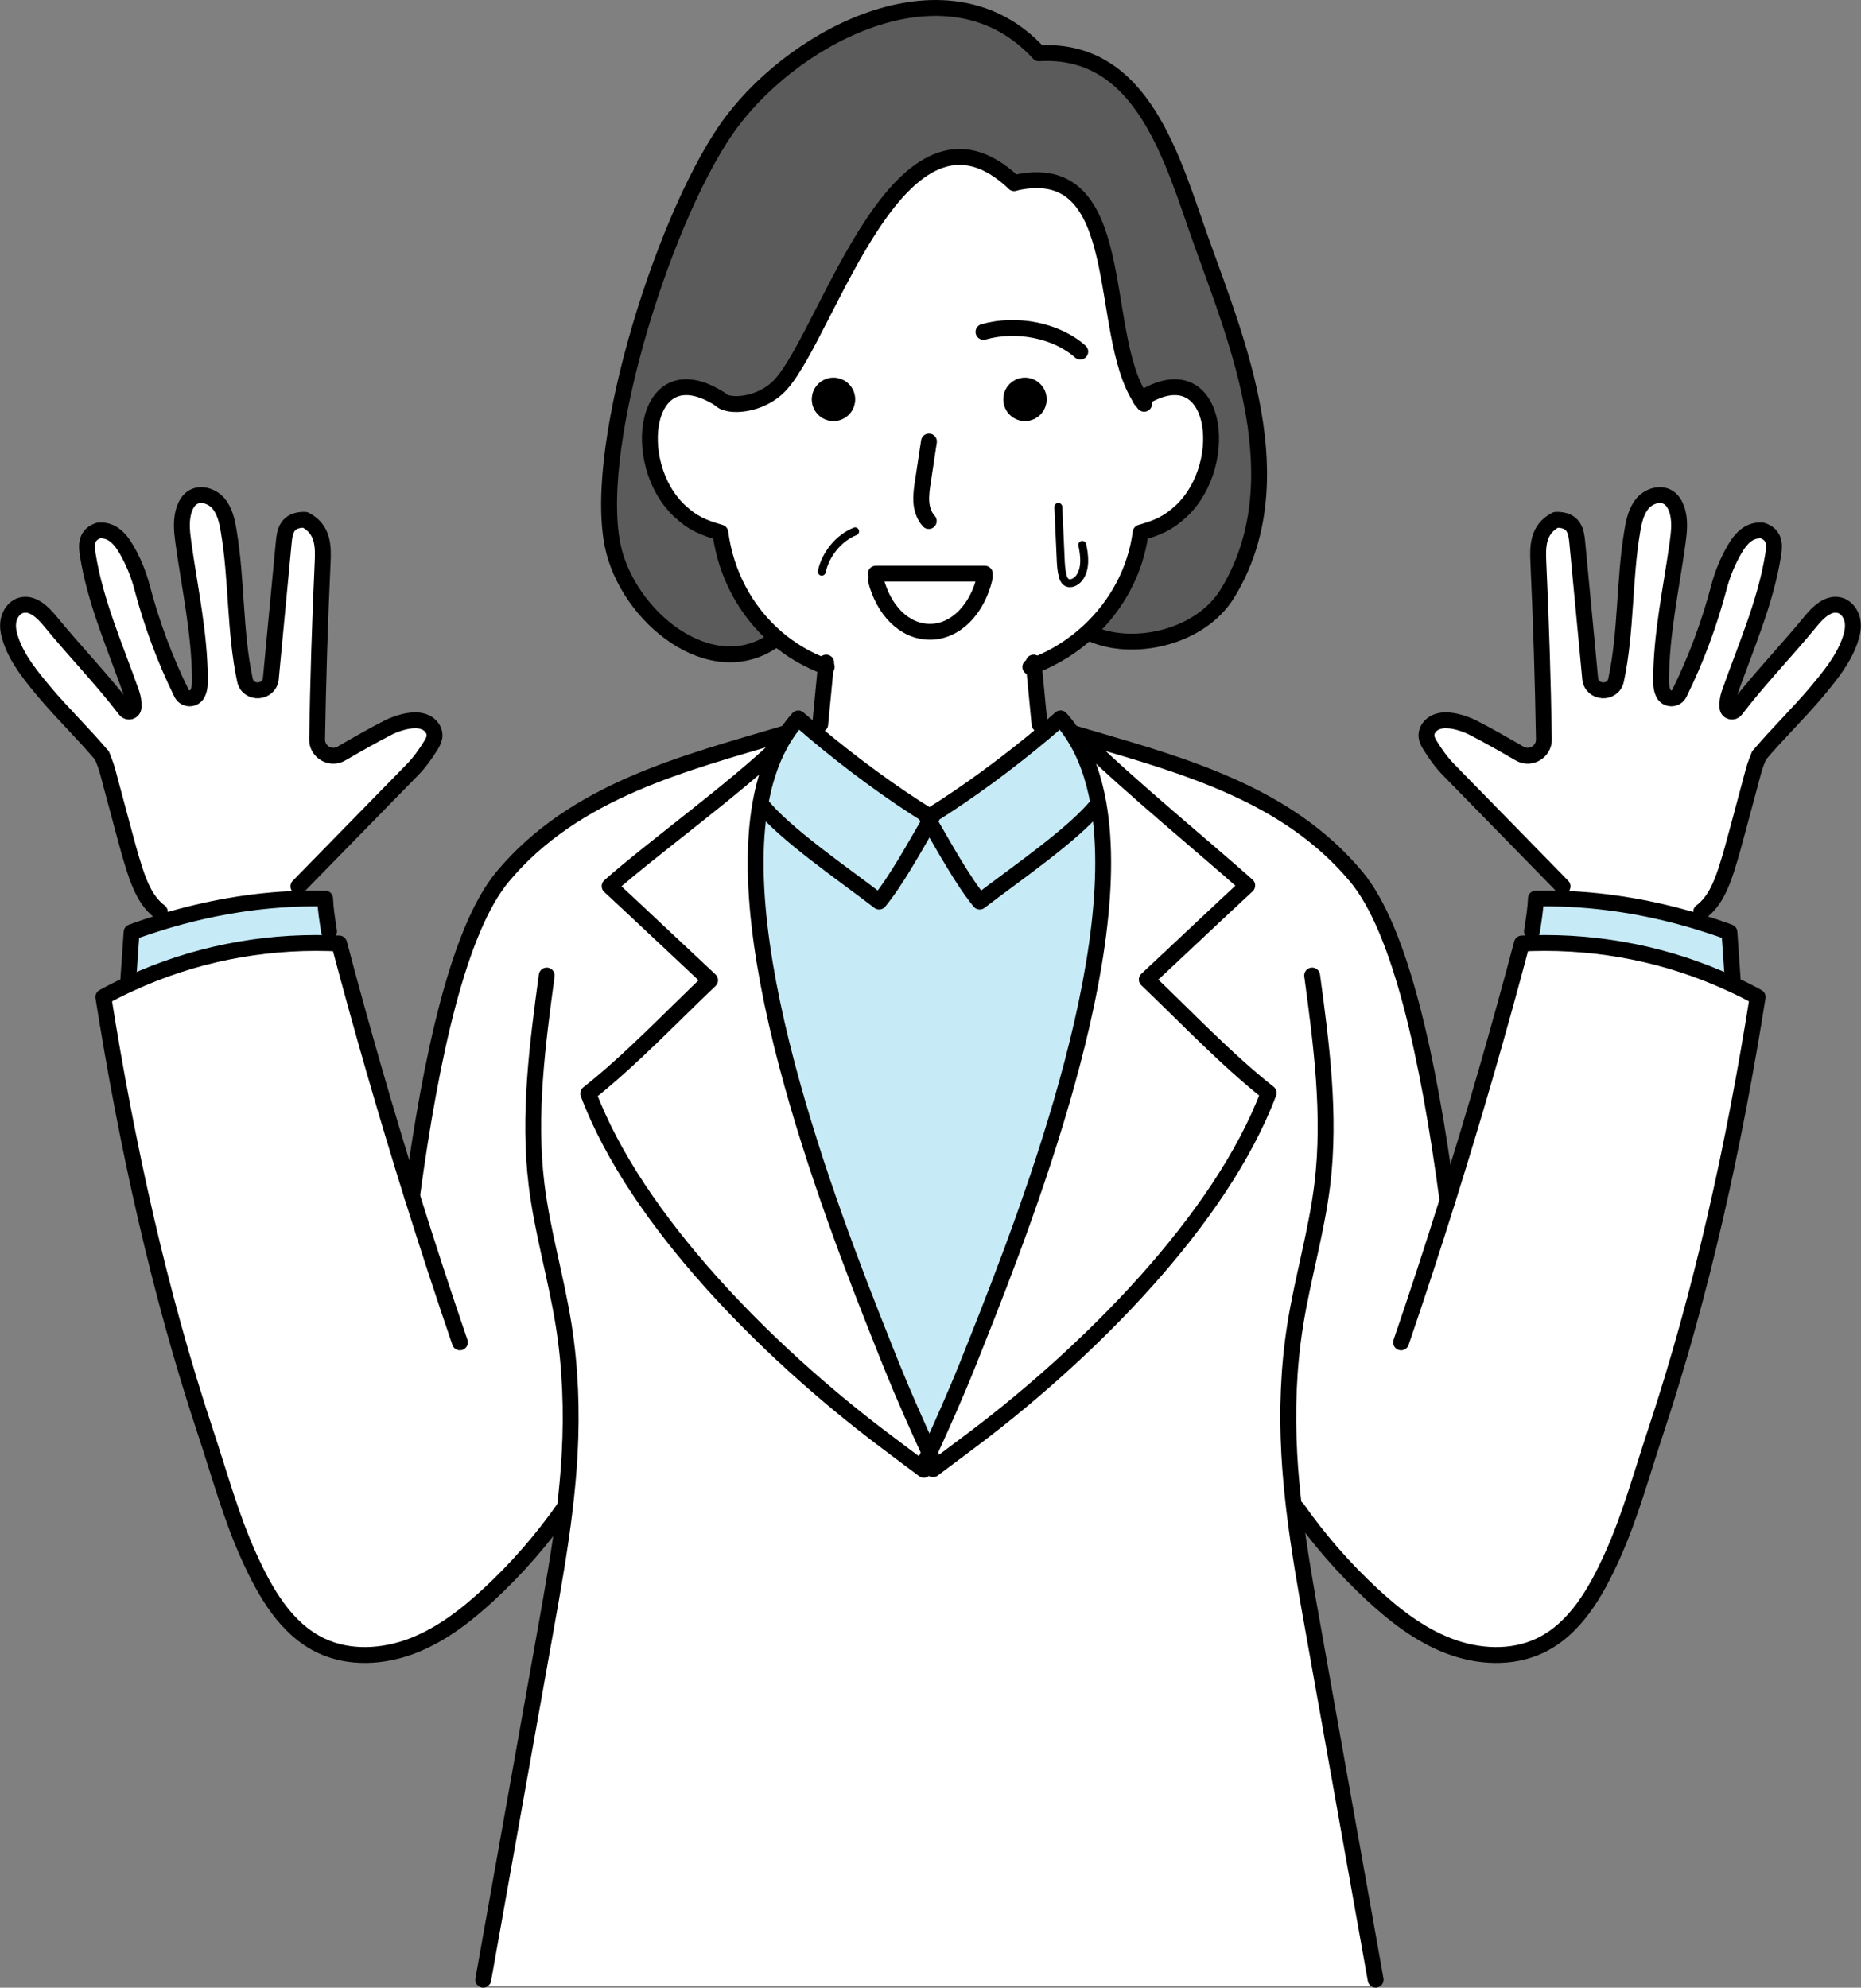 <?xml version="1.0" encoding="UTF-8"?>
<svg xmlns="http://www.w3.org/2000/svg" id="_レイヤー_2" data-name="レイヤー 2" viewBox="0 0 469.1 500.92">
  <rect x="0" y="0" width="469.1" height="500.92" fill="#808080" stroke="none"/>
  <defs>
    <style>
      .cls-1 {
        stroke-width: 4px;
      }

      .cls-1, .cls-2 {
        fill: none;
        stroke: #000;
        stroke-linecap: round;
        stroke-linejoin: round;
      }

      .cls-3 {
        fill: #5b5b5b;
      }

      .cls-4 {
        fill: #c6ebf7;
      }

      .cls-2 {
        stroke-width: 2px;
      }

      .cls-5 {
        fill: #fff;
      }
    </style>
  </defs>
  <g id="_レイヤー_2-2" data-name="レイヤー 2">
    <g>
      <g>
        <path class="cls-5" d="M467,156.48c.3,1.73-.12,3.5-.72,5.15-1.76,4.83-5.11,8.87-8.4,12.81-4.24,5.06-10.23,10.92-14.46,15.98-.61,1.36-1.12,2.74-1.49,4.16-1.24,4.63-2.48,9.25-3.72,13.87-.97,3.64-1.95,7.29-3.11,10.88-1.28,3.93-2.97,7.98-6.29,10.45l-.78,2.51c-11.17-3.38-22.61-5.4-34.26-5.8l.12-3.11-28.7-29.35c-1.87-1.9-3.42-4.1-4.81-6.37-.47-.77-.83-1.58-.8-2.45.03-1.33.99-2.51,2.18-3.1,2.21-1.09,5.11-.38,6.98.22.9.3,1.76.65,2.61,1.09,3.81,1.95,7.78,4.22,11.69,6.49,2.73,1.61,6.18-.41,6.14-3.59-.25-14.8-.71-29.6-1.39-44.4-.19-4.03-.28-8.48,4.37-10.89.03-.01.09-.03.13-.03,4.6-.04,5.05,3.04,5.3,5.73.81,8.53,1.62,17.06,2.43,25.59.27,2.86.55,5.74.81,8.6v.07c.37,3.75,5.76,4.09,6.54.4,2.64-12.35,1.98-25.28,4.13-37.78.41-2.41.99-4.91,2.58-6.77,1.61-1.86,4.56-2.77,6.58-1.39.93.63,1.53,1.64,1.93,2.7,1.02,2.76.68,5.81.28,8.72-1.58,11.36-4.07,22.67-4.15,34.13-.01,1.28.01,2.61.59,3.75v.04c.86,1.64,3.2,1.61,4.01-.04,4.22-8.57,7.57-17.58,10-26.81.75-2.85,1.83-5.59,3.2-8.19,1.52-2.83,3.59-6.35,7.66-6.06,3.33,1.03,3.17,3.76,2.8,6.09-1.92,12.09-6.99,23.4-11.04,34.94-.4,1.14-.59,2.33-.5,3.53,0,.01,0,.04.01.06.07,1.05,1.42,1.42,2.05.58,5.84-7.67,12.88-14.89,18.95-22.33,1.89-2.32,4.56-4.85,7.41-3.98,1.67.53,2.8,2.18,3.11,3.91Z"></path>
        <path class="cls-5" d="M326.22,380.26c1.21,10.21,3.01,20.36,4.83,30.5,5.24,29.39,10.48,58.78,15.72,88.16v1.51H121.8v-1.51c5.24-29.38,10.48-58.76,15.72-88.16,1.82-10.15,3.63-20.32,4.84-30.56l-.24-.03c-5.5,7.85-11.85,15.13-18.89,21.65-5.74,5.31-12.06,10.21-19.38,13-7.3,2.79-15.76,3.28-22.84-.06-8.96-4.21-14.21-13.53-18.28-22.53-4.55-10.03-7.44-20.81-10.92-31.27-11.81-35.56-19.89-72.71-25.76-109.7,2.26-1.24,4.55-2.39,6.88-3.44,15.61-7.19,32.69-10.61,49.92-10.14.89.01,1.76.04,2.64.09,5.65,21.35,11.78,42.57,18.37,63.64,4.78-35.42,11.82-67.26,22.86-80.5,18.15-21.75,45.82-28.55,70.93-36.02l.43.28c-.56.84-1.08,1.73-1.56,2.63-10.8,10.57-32.57,26.37-42.84,35.5,7.36,6.8,17.43,16.36,25.32,23.71-9.71,9.22-20.25,20.33-30.71,28.55,12.03,31.98,45.24,65.11,73.83,86.75,3.67,2.79,7.92,5.98,10.76,8.07l2.32-.15c.35-.27.72-.55,1.12-.84,2.74-2.05,6.4-4.8,9.64-7.23,28.57-21.65,61.8-54.78,73.83-86.75-10.46-8.22-21.01-19.35-30.71-28.57,7.89-7.33,17.96-16.9,25.32-23.7-10.27-9.13-29.45-24.94-40.26-35.5l.5-1.67c24.11,7.08,49.97,14.24,67.22,34.93,11.16,13.37,18.24,45.77,23.02,81.66,6.74-21.46,12.99-43.07,18.74-64.81.89-.04,1.76-.07,2.64-.09,17.24-.47,34.31,2.95,49.92,10.14,2.33,1.05,4.62,2.2,6.88,3.44-5.87,36.99-13.96,74.14-25.76,109.7-3.48,10.46-6.37,21.23-10.92,31.27-4.07,9-9.33,18.33-18.28,22.53-7.08,3.33-15.54,2.85-22.84.06-7.32-2.79-13.64-7.69-19.38-13-7.04-6.52-13.38-13.8-18.89-21.65l-.75.09Z"></path>
        <path class="cls-4" d="M435.92,234.92c.27,3.88.55,7.76.81,11.66l-.56,1.24c-15.61-7.19-32.69-10.61-49.92-10.14l-.1-2.95c.43-2.82.87-5.46.99-8.29,2.21-.04,4.43-.03,6.63.04,11.66.4,23.09,2.42,34.26,5.8,2.66.81,5.28,1.68,7.89,2.64Z"></path>
        <path class="cls-3" d="M302.85,60.94c8.99,25.12,23.79,60.35,6.61,88.52-6.97,11.42-23.96,14.85-34.25,10.27l-.68-.71c7.02-6.54,11.75-15.29,12.97-24.82,4.26-1.22,6.98-2.33,10.34-5.5,12.73-12.03,8.97-40.4-10.29-28.11-11.23-16.75-2.51-61.34-31.92-54.47-28.55-26.99-46.67,36.95-58.66,50.57-5.03,5.74-13.68,6.04-15.41,3.94-19.3-12.4-23.09,16.03-10.34,28.07,3.36,3.17,6.09,4.28,10.34,5.5,1.34,10.37,6.37,19.83,14.15,26.52l-.32.38c-16.04,11.73-37.39-5.84-40.99-23.77-5.22-26.07,13.83-85.12,30.06-106.69,16.97-22.55,55.01-41.7,77.4-17.22,26.3-1.55,33.67,27.08,40.98,47.52Z"></path>
        <path class="cls-5" d="M289.07,246.86c9.7,9.22,20.25,20.35,30.71,28.57-12.03,31.98-45.26,65.11-73.83,86.75-3.23,2.43-6.89,5.18-9.64,7.23l-1.28-1.71c-.24-.52-.49-1.05-.74-1.61,2.83-6.15,6.67-14.76,9.5-21.84,11.82-29.62,40.51-100.06,33.1-141.78-1.17-6.57-3.23-12.42-6.4-17.29l.43-.28c1.24.37,2.48.74,3.72,1.09l-.5,1.67c10.8,10.57,29.99,26.37,40.26,35.5-7.36,6.8-17.43,16.36-25.32,23.7Z"></path>
        <path class="cls-5" d="M260.62,167.74c.47,4.94.96,9.87,1.43,14.8l1.48,1.83c-9,7.58-19.49,15.36-29.23,21.4-9.7-5.99-20.16-13.74-29.14-21.31l1.59-1.92c.47-4.84.94-9.68,1.4-14.54-4.66-1.71-8.82-4.19-12.41-7.27-7.78-6.68-12.81-16.14-14.15-26.52-4.25-1.22-6.98-2.33-10.34-5.5-12.75-12.04-8.96-40.46,10.34-28.07,1.73,2.1,10.37,1.8,15.41-3.94,11.98-13.62,30.1-77.56,58.66-50.57,29.41-6.88,20.69,37.72,31.92,54.47,19.26-12.29,23.02,16.08,10.29,28.11-3.36,3.17-6.08,4.28-10.34,5.5-1.22,9.53-5.95,18.28-12.97,24.82-3.98,3.72-8.69,6.71-13.92,8.71ZM263.82,100.64c0-3.01-2.45-5.45-5.46-5.45s-5.45,2.43-5.45,5.45,2.43,5.46,5.45,5.46,5.46-2.45,5.46-5.46ZM248.24,145.47v-.9h-27.48v1.59c1.96,7.6,7.33,13.06,13.66,13.06s12.01-5.78,13.81-13.75ZM215.55,100.64c0-3.01-2.45-5.45-5.46-5.45s-5.45,2.43-5.45,5.45,2.43,5.46,5.45,5.46,5.46-2.45,5.46-5.46Z"></path>
        <path class="cls-4" d="M276.89,202.47c7.41,41.72-21.28,112.16-33.1,141.78-2.83,7.08-6.67,15.69-9.5,21.84-2.85-6.15-6.67-14.76-9.52-21.84-11.82-29.62-40.51-100.06-33.1-141.78,5.9,7.58,21,17.83,29.93,24.73,4.24-5.14,8.87-13.58,12.69-20.14,3.81,6.57,8.46,15.01,12.68,20.14,8.94-6.91,24.02-17.15,29.93-24.73Z"></path>
        <path class="cls-4" d="M270.49,185.18c3.17,4.87,5.24,10.73,6.4,17.29-5.9,7.58-20.98,17.83-29.93,24.73-4.22-5.14-8.87-13.58-12.68-20.14.18-.32.37-.65.55-.96-.18-.12-.37-.22-.55-.34,9.74-6.04,20.23-13.81,29.23-21.4,1.3-1.11,2.58-2.21,3.82-3.31,1.15,1.28,2.2,2.66,3.14,4.12Z"></path>
        <path d="M258.36,95.19c3.01,0,5.46,2.43,5.46,5.45s-2.45,5.46-5.46,5.46-5.45-2.45-5.45-5.46,2.43-5.45,5.45-5.45Z"></path>
        <path class="cls-5" d="M248.24,144.57v.9c-1.8,7.97-7.3,13.75-13.81,13.75s-11.7-5.46-13.66-13.06v-1.59h27.48Z"></path>
        <path class="cls-5" d="M234.29,366.09c.25.56.5,1.09.74,1.61l1.28,1.71c-.4.3-.77.58-1.12.84l-2.32.15c-2.83-2.1-7.08-5.28-10.76-8.07-28.58-21.65-61.8-54.78-73.83-86.75,10.46-8.22,21-19.33,30.71-28.55-7.89-7.35-17.96-16.91-25.32-23.71,10.27-9.13,32.04-24.94,42.84-35.5-2.3,4.29-3.88,9.24-4.84,14.67-7.41,41.72,21.28,112.16,33.1,141.78,2.85,7.08,6.67,15.69,9.52,21.84Z"></path>
        <path class="cls-4" d="M233.73,206.1c.18.31.37.63.56.96-3.82,6.57-8.46,15.01-12.69,20.14-8.93-6.91-24.02-17.15-29.93-24.73.96-5.43,2.54-10.37,4.84-14.67.49-.9,1-1.79,1.56-2.63.94-1.46,1.99-2.83,3.14-4.12,1.27,1.12,2.58,2.26,3.93,3.39,8.99,7.57,19.45,15.32,29.14,21.31-.19.1-.37.22-.56.34Z"></path>
        <path d="M210.09,95.19c3.01,0,5.46,2.43,5.46,5.45s-2.45,5.46-5.46,5.46-5.45-2.45-5.45-5.46,2.43-5.45,5.45-5.45Z"></path>
        <path class="cls-5" d="M109.52,185.19c.03.87-.32,1.68-.8,2.45-1.39,2.27-2.94,4.47-4.81,6.37l-28.7,29.35.12,3.11c-11.66.4-23.09,2.42-34.26,5.8l-.78-2.51c-3.32-2.46-5-6.52-6.29-10.45-1.17-3.59-2.14-7.23-3.11-10.88-1.24-4.62-2.48-9.24-3.72-13.87-.37-1.42-.89-2.8-1.49-4.16-4.24-5.06-10.23-10.92-14.46-15.98-3.29-3.94-6.64-7.98-8.4-12.81-.61-1.65-1.02-3.42-.72-5.15.31-1.73,1.45-3.38,3.11-3.91,2.85-.87,5.52,1.67,7.41,3.98,6.06,7.44,13.1,14.65,18.95,22.33.63.84,1.98.47,2.05-.58.01-.01.01-.04.01-.06.09-1.2-.1-2.39-.5-3.53-4.04-11.54-9.12-22.86-11.04-34.94-.37-2.33-.53-5.06,2.8-6.09,4.07-.28,6.14,3.23,7.66,6.06,1.37,2.6,2.45,5.34,3.2,8.19,2.43,9.24,5.78,18.24,9.99,26.81.83,1.65,3.17,1.68,4.01.04v-.04c.59-1.14.62-2.46.61-3.75-.07-11.47-2.57-22.77-4.15-34.13-.4-2.91-.74-5.96.28-8.72.4-1.06,1-2.07,1.93-2.7,2.02-1.39,4.97-.47,6.58,1.39,1.59,1.86,2.17,4.37,2.58,6.77,2.15,12.5,1.49,25.43,4.13,37.78.78,3.69,6.17,3.35,6.52-.4v-.07c.28-2.86.56-5.74.83-8.6.81-8.53,1.62-17.06,2.43-25.59.25-2.69.69-5.77,5.3-5.73.04,0,.1.01.13.03,4.65,2.41,4.56,6.86,4.37,10.89-.68,14.8-1.14,29.6-1.39,44.4-.04,3.17,3.41,5.19,6.14,3.59,3.91-2.27,7.88-4.55,11.69-6.49.84-.44,1.71-.8,2.61-1.09,1.87-.61,4.77-1.31,6.98-.22,1.2.59,2.15,1.77,2.18,3.1Z"></path>
        <path class="cls-4" d="M82.95,234.73l-.1,2.95c-17.24-.47-34.31,2.95-49.92,10.14l-.56-1.24c.27-3.9.55-7.78.81-11.66,2.61-.96,5.24-1.83,7.89-2.64,11.17-3.38,22.61-5.4,34.26-5.8,2.2-.07,4.41-.09,6.63-.04.12,2.83.56,5.47.99,8.29Z"></path>
      </g>
      <g>
        <path class="cls-1" d="M137.81,245.84c-2.35,17.43-4.68,35.08-2.58,52.53,1.45,12,4.96,23.64,6.85,35.56,1.71,10.74,2.1,21.66,1.51,32.52-.25,4.59-.68,9.16-1.22,13.74-1.21,10.24-3.03,20.41-4.84,30.56-5.24,29.39-10.48,58.78-15.72,88.16"></path>
        <path class="cls-1" d="M208.25,166.98c-.03.34-.06.68-.1,1.02-.46,4.85-.93,9.7-1.4,14.54"></path>
        <path class="cls-1" d="M191.67,202.47c5.9,7.58,21,17.83,29.93,24.73,4.24-5.14,8.87-13.58,12.69-20.14.18-.32.37-.65.55-.96-.18-.12-.37-.22-.55-.34-9.7-5.99-20.16-13.74-29.14-21.31-1.34-1.14-2.66-2.27-3.93-3.39-1.15,1.28-2.2,2.66-3.14,4.12-.56.84-1.08,1.73-1.56,2.63-2.3,4.29-3.88,9.24-4.84,14.67-7.41,41.72,21.28,112.16,33.1,141.78,2.85,7.08,6.67,15.69,9.52,21.84.25.56.5,1.09.74,1.61"></path>
        <path class="cls-1" d="M232.87,370.4c-2.83-2.1-7.08-5.28-10.76-8.07-28.58-21.65-61.8-54.78-73.83-86.75,10.46-8.22,21-19.33,30.71-28.55-7.89-7.35-17.96-16.91-25.32-23.71,10.27-9.13,32.04-24.94,42.84-35.5"></path>
        <path class="cls-1" d="M235.19,370.25c.35-.27.72-.55,1.12-.84,2.74-2.05,6.4-4.8,9.64-7.23,28.57-21.65,61.8-54.78,73.83-86.75-10.46-8.22-21.01-19.35-30.71-28.57,7.89-7.33,17.96-16.9,25.32-23.7-10.27-9.13-29.45-24.94-40.26-35.5"></path>
        <path class="cls-1" d="M260.54,166.98c.03.25.04.5.07.75.47,4.94.96,9.87,1.43,14.8"></path>
        <path class="cls-1" d="M197.65,184.9c-25.12,7.47-52.78,14.27-70.93,36.02-11.04,13.24-18.08,45.08-22.86,80.5"></path>
        <path class="cls-1" d="M330.75,245.84c2.35,17.43,4.68,35.08,2.58,52.53-1.45,12-4.96,23.64-6.85,35.56-1.71,10.74-2.08,21.66-1.49,32.52.25,4.6.68,9.21,1.22,13.8,1.21,10.21,3.01,20.36,4.83,30.5,5.24,29.39,10.48,58.78,15.72,88.16"></path>
        <path class="cls-1" d="M276.89,202.47c-5.9,7.58-20.98,17.83-29.93,24.73-4.22-5.14-8.87-13.58-12.68-20.14-.19-.32-.38-.65-.56-.96.19-.12.37-.24.56-.34,9.74-6.04,20.23-13.81,29.23-21.4,1.3-1.11,2.58-2.21,3.82-3.31,1.15,1.28,2.2,2.66,3.14,4.12,3.17,4.87,5.24,10.73,6.4,17.29,7.41,41.72-21.28,112.16-33.1,141.78-2.83,7.08-6.67,15.69-9.5,21.84-.27.56-.52,1.09-.75,1.61"></path>
        <path class="cls-1" d="M270.92,184.9c1.24.37,2.48.74,3.72,1.09,24.11,7.08,49.97,14.24,67.22,34.93,11.16,13.37,18.24,45.77,23.02,81.66v.03"></path>
        <path class="cls-1" d="M115.93,338.29c-4.19-12.23-8.2-24.53-12.07-36.86h0c-6.6-21.09-12.72-42.31-18.37-63.66-.89-.04-1.76-.07-2.64-.09-17.24-.47-34.31,2.95-49.92,10.14-2.33,1.05-4.62,2.2-6.88,3.44,5.87,36.99,13.96,74.14,25.76,109.7,3.48,10.46,6.37,21.23,10.92,31.27,4.07,9,9.33,18.33,18.28,22.53,7.08,3.33,15.54,2.85,22.84.06,7.32-2.79,13.64-7.69,19.38-13,7.04-6.52,13.38-13.8,18.89-21.65"></path>
        <path class="cls-1" d="M32.36,246.58c.27-3.9.55-7.78.81-11.66,2.61-.96,5.24-1.83,7.89-2.64,11.17-3.38,22.61-5.4,34.26-5.8,2.2-.07,4.41-.09,6.63-.04.12,2.83.56,5.47.99,8.29"></path>
        <path class="cls-1" d="M75.22,223.37l28.7-29.35c1.87-1.9,3.42-4.1,4.81-6.37.47-.77.83-1.58.8-2.45-.03-1.33-.99-2.51-2.18-3.1-2.21-1.09-5.11-.38-6.98.22-.9.3-1.77.65-2.61,1.09-3.81,1.95-7.78,4.22-11.69,6.49-2.73,1.61-6.18-.41-6.14-3.59.25-14.8.71-29.6,1.39-44.4.19-4.03.28-8.48-4.37-10.89-.03-.01-.09-.03-.13-.03-4.6-.04-5.05,3.04-5.3,5.73-.81,8.53-1.62,17.06-2.43,25.59-.27,2.86-.55,5.74-.81,8.6v.07c-.37,3.75-5.76,4.09-6.54.4-2.64-12.35-1.98-25.28-4.13-37.78-.41-2.41-.99-4.91-2.58-6.77-1.61-1.86-4.56-2.77-6.58-1.39-.93.63-1.53,1.64-1.93,2.7-1.02,2.76-.68,5.81-.28,8.72,1.58,11.36,4.07,22.67,4.15,34.13.01,1.28-.01,2.61-.59,3.75v.04c-.86,1.64-3.2,1.61-4.03-.04-4.21-8.57-7.56-17.58-9.99-26.81-.75-2.85-1.83-5.59-3.2-8.19-1.52-2.83-3.59-6.35-7.66-6.06-3.33,1.03-3.17,3.76-2.8,6.09,1.92,12.09,6.99,23.4,11.04,34.94.4,1.14.59,2.33.5,3.53,0,.01,0,.04-.01.06-.07,1.05-1.42,1.42-2.05.58-5.84-7.67-12.88-14.89-18.95-22.33-1.89-2.32-4.56-4.85-7.41-3.98-1.67.53-2.8,2.18-3.11,3.91-.3,1.73.12,3.5.72,5.15,1.76,4.83,5.11,8.87,8.4,12.81,4.24,5.06,10.23,10.92,14.46,15.98"></path>
        <path class="cls-1" d="M40.29,229.77c-3.32-2.46-5-6.52-6.29-10.45-1.17-3.59-2.14-7.23-3.11-10.88-1.24-4.62-2.48-9.24-3.72-13.87-.37-1.42-.89-2.8-1.49-4.16"></path>
        <path class="cls-1" d="M353.17,338.29c4.06-11.85,7.95-23.76,11.7-35.71,6.74-21.46,12.99-43.07,18.74-64.81.89-.04,1.76-.07,2.64-.09,17.24-.47,34.31,2.95,49.92,10.14,2.33,1.05,4.62,2.2,6.88,3.44-5.87,36.99-13.96,74.14-25.76,109.7-3.48,10.46-6.37,21.23-10.92,31.27-4.07,9-9.33,18.33-18.28,22.53-7.08,3.33-15.54,2.85-22.84.06-7.32-2.79-13.64-7.69-19.38-13-7.04-6.52-13.38-13.8-18.89-21.65"></path>
        <path class="cls-1" d="M436.74,246.58c-.27-3.9-.55-7.78-.81-11.66-2.61-.96-5.24-1.83-7.89-2.64-11.17-3.38-22.61-5.4-34.26-5.8-2.2-.07-4.41-.09-6.63-.04-.12,2.83-.56,5.47-.99,8.29"></path>
        <path class="cls-1" d="M393.88,223.37l-28.7-29.35c-1.87-1.9-3.42-4.1-4.81-6.37-.47-.77-.83-1.58-.8-2.45.03-1.33.99-2.51,2.18-3.1,2.21-1.09,5.11-.38,6.98.22.9.3,1.76.65,2.61,1.09,3.81,1.95,7.78,4.22,11.69,6.49,2.73,1.61,6.18-.41,6.14-3.59-.25-14.8-.71-29.6-1.39-44.4-.19-4.03-.28-8.48,4.37-10.89.03-.01.09-.03.13-.03,4.6-.04,5.05,3.04,5.3,5.73.81,8.53,1.62,17.06,2.43,25.59.27,2.86.55,5.74.81,8.6v.07c.37,3.75,5.76,4.09,6.54.4,2.64-12.35,1.98-25.28,4.13-37.78.41-2.41.99-4.91,2.58-6.77,1.61-1.86,4.56-2.77,6.58-1.39.93.63,1.53,1.64,1.93,2.7,1.02,2.76.68,5.81.28,8.72-1.58,11.36-4.07,22.67-4.15,34.13-.01,1.28.01,2.61.59,3.75v.04c.86,1.64,3.2,1.61,4.01-.04,4.22-8.57,7.57-17.58,10-26.81.75-2.85,1.83-5.59,3.2-8.19,1.52-2.83,3.59-6.35,7.66-6.06,3.33,1.03,3.17,3.76,2.8,6.09-1.92,12.09-6.99,23.4-11.04,34.94-.4,1.14-.59,2.33-.5,3.53,0,.01,0,.04.01.06.07,1.05,1.42,1.42,2.05.58,5.84-7.67,12.88-14.89,18.95-22.33,1.89-2.32,4.56-4.85,7.41-3.98,1.67.53,2.8,2.18,3.11,3.91.3,1.73-.12,3.5-.72,5.15-1.76,4.83-5.11,8.87-8.4,12.81-4.24,5.06-10.23,10.92-14.46,15.98"></path>
        <path class="cls-1" d="M428.81,229.77c3.32-2.46,5-6.52,6.29-10.45,1.17-3.59,2.14-7.23,3.11-10.88,1.24-4.62,2.48-9.24,3.72-13.87.37-1.42.89-2.8,1.49-4.16"></path>
        <path class="cls-1" d="M234.16,111.26c-.52,3.35-1.02,6.7-1.52,10.05-.27,1.73-.52,3.47-.4,5.22.13,1.74.69,3.5,1.87,4.78"></path>
        <path class="cls-1" d="M181.58,100.64c-19.3-12.4-23.09,16.03-10.34,28.07,3.36,3.17,6.09,4.28,10.34,5.5,1.34,10.37,6.37,19.83,14.15,26.52,3.59,3.08,7.75,5.56,12.41,7.27.09.03.16.06.25.09"></path>
        <path class="cls-1" d="M287.5,100.64s.04-.03.06-.04c19.26-12.29,23.02,16.08,10.29,28.11-3.36,3.17-6.08,4.28-10.34,5.5-1.22,9.53-5.95,18.28-12.97,24.82-3.98,3.72-8.69,6.71-13.92,8.71-.3.13-.61.25-.91.35"></path>
        <path class="cls-1" d="M247.91,83.64c8.4-2.39,18.52-.32,24.39,4.97"></path>
        <path class="cls-2" d="M215.55,133.91c-4.19,1.68-7.45,5.78-8.41,10.15"></path>
        <path class="cls-1" d="M288.4,101.76c-.3-.37-.58-.75-.84-1.17-11.23-16.75-2.51-61.34-31.92-54.47"></path>
        <path class="cls-1" d="M255.64,46.13c-28.55-26.99-46.67,36.95-58.66,50.57-5.03,5.74-13.68,6.04-15.41,3.94"></path>
        <path class="cls-1" d="M275.21,159.74c10.29,4.57,27.28,1.15,34.25-10.27,17.18-28.17,2.38-63.41-6.61-88.52-7.3-20.44-14.68-49.07-40.98-47.52-22.39-24.48-60.43-5.33-77.4,17.22-16.23,21.57-35.28,80.61-30.06,106.69,3.6,17.93,24.95,35.5,40.99,23.77"></path>
        <path class="cls-1" d="M248.24,145.47c-1.8,7.97-7.3,13.75-13.81,13.75s-11.7-5.46-13.66-13.06"></path>
        <line class="cls-1" x1="220.76" y1="144.57" x2="248.24" y2="144.57"></line>
        <path class="cls-2" d="M266.77,127.75c.19,4.28.38,8.56.58,12.84.06,1.49.13,2.97.49,4.41.15.63.38,1.3.91,1.68,1.06.77,2.58-.04,3.35-1.11,1.64-2.32,1.31-5.47.71-8.25"></path>
      </g>
    </g>
  </g>
</svg>

